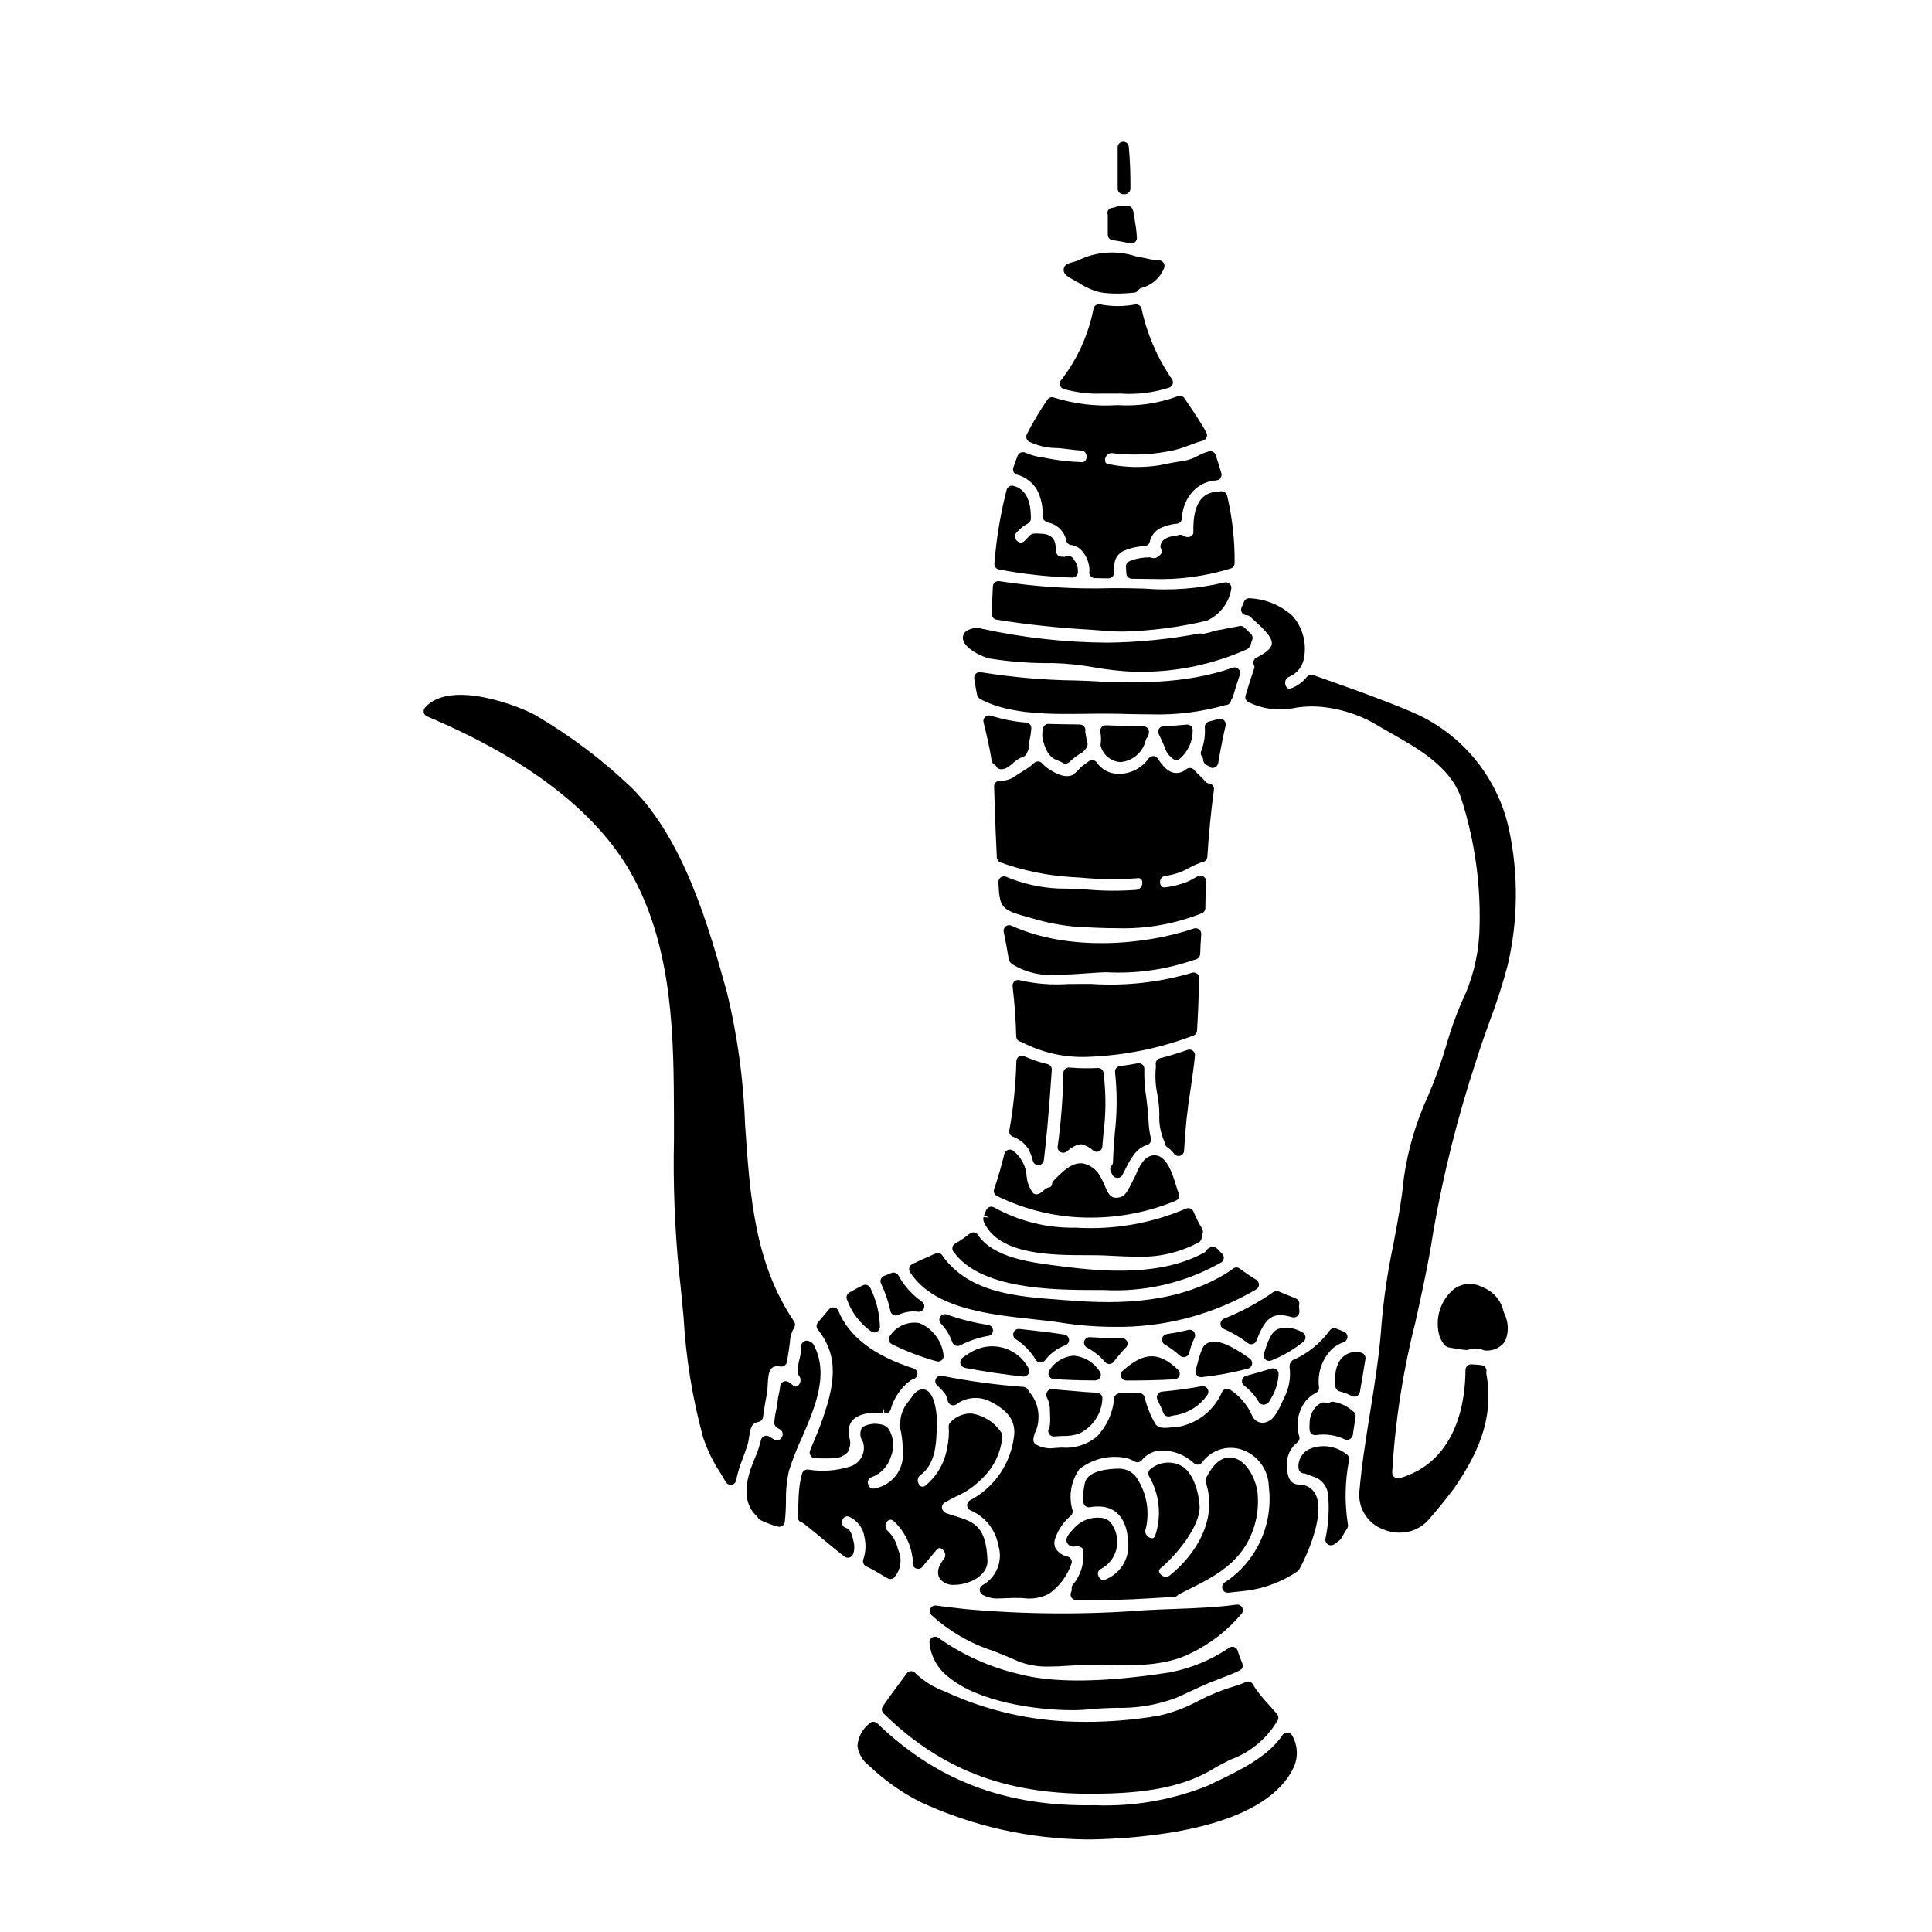 <?xml version="1.0" encoding="UTF-8"?>
<!-- Uploaded to: SVG Repo, www.svgrepo.com, Generator: SVG Repo Mixer Tools -->
<svg fill="#000000" width="800px" height="800px" version="1.1" viewBox="144 144 512 512" xmlns="http://www.w3.org/2000/svg">
 <g>
  <path d="m430.16 336-1.414-0.031c-2.297-0.023-4.641-0.051-7.012-0.125-0.438-0.07-0.758 0.309-1.047 0.586h0.004c-0.285 0.344-0.438 0.781-0.426 1.23 0 0.254 0 0.512-0.039 0.762v0.84c0.605 3.289 1.773 5.273 3.543 6.047 0.273 0.129 0.551 0.238 0.836 0.348l-0.004-0.004c0.242 0.086 0.48 0.188 0.711 0.305 0.242 0.211 0.543 0.348 0.859 0.395 0.07 0.004 0.145 0.004 0.215 0 0.406-0.008 0.797-0.168 1.094-0.449 0.781-0.789 1.656-1.484 2.602-2.066 0.91-0.43 1.641-1.176 2.047-2.098 0.109-0.289 0.129-0.605 0.055-0.906-0.254-0.969-0.449-1.953-0.586-2.949 0.031-0.141 0.051-0.289 0.055-0.434-0.016-0.812-0.68-1.461-1.492-1.449z"/>
  <path d="m435.79 341.99c0.727 2.238 2.742 3.805 5.09 3.961h0.141c3.277-0.312 5.973-2.715 6.66-5.934 0.078-0.211 0.195-0.406 0.348-0.578 0.199-0.219 0.328-0.492 0.367-0.785l0.074-0.461c0.074-0.426-0.043-0.863-0.32-1.199-0.281-0.332-0.688-0.523-1.121-0.527-3.312-0.023-6.629-0.129-9.941-0.262h-0.004c-0.453-0.023-0.891 0.176-1.18 0.527-0.293 0.352-0.41 0.82-0.309 1.27 0.215 1.035 0.246 2.102 0.086 3.148-0.047 0.285-0.008 0.578 0.109 0.84z"/>
  <path d="m408.18 460.93c7.742 3.82 16.27 5.789 24.906 5.746 7.738-0.004 15.398-1.527 22.547-4.484 0.43-0.191 0.742-0.57 0.855-1.023 0.109-0.461 0.008-0.941-0.281-1.32-0.121-0.316-0.27-0.789-0.445-1.379-1.051-3.406-2.578-8.543-6.051-8.293-2.551 0.191-3.785 3.023-4.602 4.891-0.176 0.414-0.34 0.789-0.488 1.055-0.289 0.523-0.551 1.055-0.812 1.574-1.242 2.512-1.941 3.719-4.109 3.719-1.406 0-2.004-1.043-2.953-3.262l0.008 0.004c-0.289-0.719-0.625-1.422-1.012-2.094-0.922-1.938-2.703-3.332-4.805-3.754-2.969-0.324-5.363 2.18-7.731 4.602-0.254 0.203-0.402 0.508-0.395 0.832-0.098 0.602-0.367 0.879-0.895 0.934-0.395 0.102-0.762 0.297-1.066 0.566-0.273 0.238-0.535 0.477-0.855 0.711-0.227 0.18-1.438 1.055-2.281 0.145v0.004c-0.934-1.285-1.504-2.801-1.648-4.387-0.164-2.711-1.512-5.211-3.684-6.844-0.402-0.246-0.898-0.285-1.336-0.105-0.434 0.176-0.758 0.551-0.871 1.008-0.875 3.512-1.758 6.566-2.715 9.34-0.25 0.699 0.059 1.477 0.719 1.816z"/>
  <path d="m434.91 427.04c-2.5 0.137-5.004 0.09-7.496-0.129-0.41-0.039-0.82 0.098-1.125 0.371-0.309 0.277-0.488 0.672-0.488 1.086-0.113 6.508-0.617 13.008-1.508 19.457-0.059 0.422 0.07 0.848 0.352 1.168 0.281 0.32 0.688 0.504 1.109 0.5 0.348 0.004 0.684-0.117 0.945-0.34 1.805-1.504 3.231-2.121 4.227-1.84 1.023 0.32 1.965 0.855 2.758 1.574 0.422 0.363 1.012 0.461 1.527 0.25 0.512-0.211 0.867-0.695 0.914-1.25l0.273-3.191h-0.004c0.723-5.457 0.738-10.984 0.051-16.449-0.117-0.738-0.785-1.266-1.535-1.207z"/>
  <path d="m415.43 423.91c-0.449-0.211-0.977-0.176-1.395 0.09-0.418 0.266-0.68 0.723-0.691 1.215-0.156 6.16-0.777 12.301-1.863 18.367-0.121 0.676 0.238 1.348 0.871 1.617 1.703 0.609 3.168 1.754 4.172 3.262 0.527 1.031 0.934 2.117 1.207 3.242 0.184 0.629 0.762 1.059 1.418 1.062h0.137c0.695-0.059 1.258-0.598 1.344-1.293 0.512-4.109 1.285-11.574 2.106-23.941 0.047-0.723-0.438-1.375-1.145-1.539-2.117-0.488-4.18-1.188-6.16-2.082z"/>
  <path d="m462.33 391.57c0.039-0.492-0.176-0.973-0.566-1.273-0.391-0.309-0.91-0.395-1.375-0.23-13.383 4.531-33.523 6.059-48.336-0.758-0.508-0.234-1.102-0.16-1.539 0.188-0.438 0.348-0.641 0.91-0.523 1.457 0.52 2.469 0.965 4.938 1.355 7.375 0.176 0.531 0.539 0.977 1.023 1.258 3.535 2.16 7.68 3.113 11.805 2.719 2.863 0 5.785-0.203 8.352-0.395 1.871-0.129 3.512-0.246 4.723-0.246h0.004c7.828 0.414 15.66-0.688 23.066-3.25 0.203-0.059 0.395-0.102 0.559-0.141v-0.004c0.676-0.188 1.152-0.785 1.184-1.484 0.07-1.727 0.145-3.473 0.27-5.215z"/>
  <path d="m466.83 346.27c0.602-3.543 1.246-6.824 1.969-9.984v-0.004c0.113-0.496-0.035-1.02-0.398-1.379-0.363-0.359-0.887-0.508-1.387-0.387-0.395 0.094-0.758 0.199-1.137 0.309-0.461 0.133-0.93 0.266-1.41 0.367v-0.004c-0.684 0.141-1.18 0.746-1.18 1.445 0.16 2.141-0.152 4.289-0.914 6.297-0.242 0.48-0.207 1.055 0.102 1.496 0.34 0.5 0.395 0.688 0.371 0.898h-0.004c0.043 0.688 0.484 1.285 1.129 1.531 0.078 0.035 0.156 0.066 0.238 0.09l0.027 0.035c0.371 0.441 0.961 0.625 1.516 0.477 0.555-0.152 0.973-0.609 1.07-1.176z"/>
  <path d="m417.8 493.61c2.691 0.289 5.215 0.559 7.414 0.914 4.637 0.73 9.32 1.098 14.016 1.105 13.238 0.215 26.281-3.223 37.695-9.934 0.441-0.27 0.711-0.75 0.711-1.266 0-0.516-0.27-0.996-0.711-1.262-1.18-0.711-2.394-1.527-3.824-2.562l-0.547-0.414h-0.004c-0.555-0.418-1.324-0.395-1.852 0.055l-0.441 0.363c-13.453 8.988-29.816 9.02-42.559 8.047l-2.57-0.191c-11.809-0.871-24.008-1.77-31.219-11.441v-0.004c-0.145-0.379-0.434-0.68-0.809-0.836-0.371-0.16-0.789-0.156-1.16 0.004l-1.242 0.547c-1.555 0.68-3.019 1.328-4.309 1.969h-0.004c-0.246 0.09-0.484 0.203-0.711 0.332-0.352 0.199-0.605 0.535-0.703 0.926-0.098 0.395-0.031 0.809 0.188 1.152 6.137 9.633 20.828 11.219 32.641 12.496z"/>
  <path d="m454.36 344.65c0.148 0.152 0.305 0.293 0.469 0.426 0.547 0.438 1.328 0.43 1.863-0.02 2.16-1.883 3.394-4.613 3.387-7.477 0.027-0.434-0.137-0.855-0.449-1.156-0.312-0.305-0.746-0.449-1.18-0.395-2.035 0.203-4.043 0.336-6.074 0.395-0.508 0.012-0.977 0.285-1.238 0.723-0.258 0.438-0.273 0.98-0.035 1.434 0.641 1.258 1.215 2.551 1.711 3.875 0.289 0.867 0.824 1.633 1.547 2.195z"/>
  <path d="m397.24 500.59c0.395 0.156 0.832 0.137 1.211-0.055l0.914-0.441h-0.004c0.516-0.254 1.039-0.477 1.574-0.676 0.395-0.145 0.762-0.293 1.027-0.395 1.285-0.438 2.602-0.77 3.938-0.992 0.719-0.109 1.25-0.73 1.25-1.457s-0.531-1.344-1.25-1.457c-3.738-0.562-7.414-1.484-10.973-2.758-0.648-0.246-1.379 0-1.754 0.586-0.371 0.578-0.297 1.34 0.188 1.832 1.355 1.422 2.383 3.117 3.023 4.977 0.152 0.387 0.465 0.691 0.855 0.836z"/>
  <path d="m387.63 494.63c-2.988-0.508-6 0.777-7.699 3.285-0.312 0.34-0.445 0.805-0.363 1.258 0.082 0.453 0.371 0.84 0.785 1.051 3.793 1.895 7.766 3.414 11.859 4.535 0.125 0.039 0.258 0.059 0.391 0.059 0.453-0.004 0.883-0.211 1.16-0.566 0.281-0.355 0.383-0.82 0.273-1.262-0.477-3.734-2.926-6.926-6.406-8.359z"/>
  <path d="m470.23 329.66c0.035-0.164 0.109-0.32 0.215-0.453 0.129-0.16 0.227-0.34 0.285-0.535 0.57-1.996 1.18-3.938 1.844-5.856l-0.004-0.004c0.184-0.535 0.043-1.125-0.359-1.523-0.402-0.398-0.996-0.531-1.531-0.34-12.789 4.5-26.707 4.16-38.77 3.484-0.629-0.031-1.574-0.059-2.719-0.094v-0.004c-8.461-0.098-16.902-0.832-25.254-2.188-0.469-0.094-0.957 0.047-1.305 0.375-0.352 0.328-0.52 0.805-0.449 1.281 0.211 1.504 0.477 3.004 0.789 4.508h-0.004c0.23 0.543 0.676 0.973 1.23 1.18 7.824 3.938 18.359 3.785 27.645 3.672 2.106-0.027 4.141-0.055 6.043-0.031 1.539 0 3.086 0.047 4.633 0.082 2.176 0.043 4.367 0.094 6.574 0.094l-0.004 0.004c6.644 0.191 13.281-0.637 19.68-2.457 0.711 0.008 1.324-0.496 1.461-1.195z"/>
  <path d="m396.88 475.96c7.148 9.613 25.645 9.906 37.391 9.906h2.156c10.883 0.617 21.715-1.918 31.195-7.297 0.383-0.238 0.637-0.637 0.688-1.086s-0.102-0.895-0.422-1.215c-0.457-0.453-0.934-0.934-1.363-1.41v0.004c-0.578-0.492-1.41-0.555-2.055-0.148-0.293 0.125-0.543 0.34-0.707 0.613-0.148 0.258-0.363 0.473-0.621 0.617-11.211 6.18-26.16 5.188-37.93 3.629l-1.035-0.129c-7.152-0.906-16.926-2.141-21.031-8.199-0.234-0.344-0.602-0.574-1.012-0.637-0.414-0.062-0.832 0.055-1.152 0.324-1.215 0.984-2.508 1.867-3.867 2.641-0.352 0.203-0.602 0.543-0.691 0.938-0.094 0.395-0.02 0.809 0.203 1.148 0.074 0.105 0.16 0.207 0.254 0.301z"/>
  <path d="m421.94 522.56c-0.23 0.473-0.195 1.035 0.098 1.473 0.277 0.41 0.742 0.656 1.238 0.656h0.09c0.453-0.031 0.875-0.059 1.18-0.102l1.078-0.031c1.461 0.047 2.922-0.16 4.312-0.613 3.621-1.707 6.012-5.269 6.215-9.27 0.023-0.398-0.105-0.789-0.367-1.09-0.266-0.293-0.637-0.473-1.031-0.492-1.992-0.102-3.988-0.23-5.977-0.441l-5.902-0.5c-0.531-0.059-1.051 0.188-1.344 0.637-0.297 0.438-0.34 1.004-0.109 1.484 0.555 1.105 0.836 2.332 0.824 3.57 0 0.426 0 0.859 0.027 1.301v-0.004c0.074 0.973 0.039 1.949-0.105 2.914-0.062 0.176-0.137 0.344-0.227 0.508z"/>
  <path d="m425.87 247.08c3.348 0.945 6.824 1.359 10.301 1.23h2.184 2.715c4.348 0.285 8.707-0.262 12.852-1.605 0.406-0.164 0.723-0.5 0.855-0.922 0.133-0.418 0.07-0.875-0.168-1.242-3.879-5.641-6.625-11.984-8.078-18.676-0.148-0.773-0.875-1.289-1.652-1.184-3.062 0.586-6.207 0.586-9.27 0-0.406-0.102-0.832-0.035-1.184 0.191-0.352 0.23-0.59 0.605-0.648 1.023-1.359 6.91-4.324 13.406-8.66 18.961-0.262 0.383-0.328 0.867-0.18 1.305 0.148 0.441 0.492 0.785 0.934 0.934z"/>
  <path d="m408.71 294.91c6.41 1.227 12.906 1.945 19.426 2.148h0.059c0.816 0 1.477-0.66 1.477-1.477 0-0.098-0.012-0.195-0.031-0.289 0.039-1.078-0.328-2.133-1.035-2.953-0.273-0.629-0.891-1.035-1.574-1.039h-0.027c-0.297 0.008-0.582 0.102-0.824 0.273-0.309-0.039-0.621-0.059-0.934-0.059-0.348 0.016-0.688-0.109-0.934-0.355-0.344-0.43-0.496-0.977-0.422-1.52 0.02-0.172 0.008-0.348-0.031-0.52 0-0.047-0.102-0.316-0.117-0.359-0.066-1.234-0.633-3.305-3.965-3.328-1.379-0.109-2.262-0.137-2.883 0.48-0.422 0.426-0.852 0.875-1.355 1.41h0.004c-0.254 0.289-0.621 0.453-1.008 0.453-0.383 0-0.75-0.164-1.004-0.453-0.324-0.266-0.523-0.652-0.551-1.07-0.027-0.418 0.121-0.828 0.406-1.133 0.848-0.961 1.859-1.766 2.984-2.383 0.5-0.254 0.816-0.766 0.816-1.324 0-1.855 0-7.508-4.637-8.66-0.781-0.191-1.574 0.281-1.781 1.059-1.645 6.402-2.727 12.934-3.238 19.52-0.066 0.75 0.441 1.434 1.18 1.578z"/>
  <path d="m428.4 218.12c0.48 0.25 1.004 0.555 1.543 0.871v-0.004c1.754 1.172 3.699 2.019 5.754 2.504 1.41 0.215 2.836 0.32 4.266 0.312 1.629 0 3.195-0.113 4.621-0.242v-0.004c0.457-0.043 0.867-0.297 1.109-0.684 0.195-0.266 0.473-0.461 0.789-0.555 2.805-0.715 5.082-2.758 6.09-5.473v-0.043c0.18-0.785-0.305-1.57-1.09-1.762-0.211-0.051-0.434-0.051-0.648 0-0.789-0.074-3.543-0.625-4.121-0.789l-1.73-0.336v0.004c-4.824-1.578-10.066-1.289-14.688 0.812-0.648 0.328-1.336 0.578-2.047 0.738-1.043 0.281-2.227 0.594-2.363 1.859-0.156 1.398 1.27 2.137 2.516 2.789z"/>
  <path d="m413.55 269.79c2.172 0.605 4.035 2.012 5.219 3.934 1.18 2.231 1.699 4.75 1.492 7.262 0 0.684 0.895 1.359 1.574 1.512 2.406 0.492 4.281 2.387 4.746 4.797 0.133 0.578 0.598 1.02 1.18 1.125 1.16 0.141 2.227 0.699 3 1.574 1.25 1.449 1.945 3.297 1.969 5.211-0.039 0.168-0.062 0.34-0.07 0.512-0.004 0.805 0.641 1.461 1.449 1.477l3.746 0.078c0.418-0.051 0.801-0.262 1.066-0.586 0.281-0.355 0.422-0.801 0.395-1.25-0.172-1.086-0.062-2.203 0.32-3.234 0.434-1.02 1.242-1.832 2.262-2.269 1.742-0.727 3.598-1.145 5.484-1.238 0.621-0.051 1.141-0.48 1.309-1.078 0.328-1.52 1.293-2.828 2.652-3.586 1.438-0.691 2.984-1.121 4.574-1.266 0.707-0.078 1.262-0.648 1.316-1.359 0.051-2.219 0.77-4.367 2.066-6.168 1.609-2.336 4.211-3.789 7.043-3.938 0.445-0.027 0.852-0.254 1.109-0.617 0.258-0.363 0.34-0.82 0.223-1.25-0.48-1.727-1.012-3.348-1.516-4.867v-0.004c-0.246-0.738-1.023-1.156-1.777-0.961-1.066 0.312-2.102 0.734-3.082 1.262-0.945 0.539-1.969 0.926-3.035 1.148-2.438 0.371-4.793 0.82-7.238 1.324-4.398 0.656-8.879 0.547-13.238-0.328-0.625-0.105-0.789-0.395-0.879-0.598-0.16-0.605-0.012-1.254 0.395-1.73 0.371-0.477 0.98-0.699 1.574-0.578 4.848 0.586 9.762 0.43 14.562-0.465 1.992-0.332 3.941-0.891 5.809-1.668 1.148-0.457 2.32-0.852 3.512-1.18 0.434-0.109 0.793-0.41 0.977-0.816 0.188-0.406 0.176-0.875-0.023-1.273-0.312-0.652-0.664-1.285-1.059-1.895-1.457-2.363-2.953-4.598-4.438-6.793l-0.316-0.469h0.004c-0.406-0.602-1.191-0.82-1.852-0.512-5.102 1.879-10.539 2.672-15.965 2.328-5.66 0.375-11.34-0.305-16.754-1.996-0.637-0.254-1.363-0.027-1.75 0.539-2.023 2.93-3.848 5.992-5.453 9.172-0.367 0.707-0.105 1.578 0.59 1.969 2.25 1.082 4.711 1.656 7.207 1.688 1.094 0.035 2.176 0.18 3.258 0.32 1.082 0.137 2.176 0.285 3.285 0.336l0.004-0.004c0.535-0.012 1.035 0.285 1.281 0.766 0.293 0.566 0.281 1.246-0.027 1.805-0.25 0.371-0.688 0.566-1.129 0.508-2.969-0.086-5.926-0.41-8.844-0.965l-1.574-0.301v0.004c-1.543-0.203-3.051-0.621-4.481-1.242-0.371-0.18-0.801-0.195-1.18-0.043-0.383 0.152-0.684 0.457-0.832 0.844-0.395 1.035-0.789 2.074-1.145 3.148-0.137 0.387-0.105 0.816 0.086 1.18 0.191 0.367 0.531 0.633 0.93 0.738z"/>
  <path d="m466.88 274.3c-6.691 0.074-6.648 7.731-6.625 10.629 0.051 0.5-0.207 0.984-0.656 1.215-0.613 0.293-1.336 0.238-1.902-0.137-0.254-0.188-0.559-0.285-0.871-0.289-0.254 0.012-0.5 0.051-0.742 0.121-0.262 0.09-0.535 0.148-0.812 0.172-0.988 0.07-1.938 0.398-2.758 0.957-0.453 0.355-0.777 0.848-0.926 1.406-0.117 0.406-0.055 0.848 0.172 1.211 0.352 0.555 0.141 1.215-0.789 1.855v-0.004c-0.496 0.461-1.211 0.594-1.84 0.352-0.168-0.062-0.348-0.094-0.527-0.09-1.609 0-3.203 0.266-4.723 0.785-0.344 0.094-0.664 0.254-0.941 0.473-0.465 0.359-0.672 0.953-0.531 1.52l0.09 1.477c0.035 0.789 0.684 1.406 1.473 1.406l1.285 0.027c1.328 0.02 2.664 0.039 4.012 0.039 7.09 0.266 14.176-0.684 20.949-2.797 0.566-0.207 0.957-0.738 0.977-1.344 0.062-6.055-0.609-12.094-1.996-17.988-0.121-0.41-0.406-0.75-0.789-0.941-0.387-0.195-0.832-0.234-1.246-0.105-0.09 0.031-0.188 0.051-0.281 0.051z"/>
  <path d="m441.67 195.47h0.422c0.812 0 1.469-0.656 1.477-1.465 0.047-3.699-0.094-7.398-0.426-11.082-0.055-0.797-0.738-1.406-1.539-1.371-0.801 0.039-1.426 0.707-1.41 1.508v10.934c0 0.816 0.664 1.477 1.477 1.477z"/>
  <path d="m437.57 201.31v4.875c0.004 0.742 0.555 1.371 1.293 1.465 1.543 0.195 3.09 0.52 4.656 0.848 0.098 0.02 0.199 0.027 0.297 0.027 0.41 0.004 0.801-0.168 1.082-0.465 0.281-0.301 0.422-0.703 0.391-1.109-0.062-1.285-0.211-2.566-0.445-3.828-0.059-0.27-0.094-0.609-0.137-0.977-0.07-0.902-0.246-1.789-0.527-2.644-0.215-0.578-0.766-0.961-1.383-0.961-0.793-0.016-1.59 0.016-2.383 0.086-0.164 0.02-0.324 0.062-0.473 0.133-0.363 0.164-0.75 0.27-1.145 0.32-0.449 0.016-0.859 0.242-1.109 0.613-0.238 0.348-0.285 0.793-0.121 1.18 0.008 0.109 0.004 0.254 0.004 0.438z"/>
  <path d="m404.63 466.54c-0.121 0.57-0.02 1.164 0.289 1.66 4.129 8.398 17.949 8.422 27.094 8.438 1.742 0 3.328 0 4.648 0.062l1.574 0.082c2.363 0.121 4.699 0.238 7.004 0.238v0.004c5.606 0.227 11.172-1.027 16.137-3.633 0.23-0.09 0.441-0.227 0.625-0.395 0.25-0.242 0.41-0.57 0.445-0.918 0.031-0.402 0.121-0.801 0.258-1.18 0.152-0.418 0.109-0.883-0.121-1.266-0.879-1.453-1.645-2.969-2.289-4.539-0.148-0.371-0.441-0.664-0.809-0.812-0.367-0.152-0.781-0.152-1.148 0-9.191 3.941-19.18 5.676-29.16 5.066-7.613 0.172-15.133-1.691-21.785-5.402-0.367-0.188-0.793-0.211-1.18-0.07-0.383 0.137-0.688 0.422-0.855 0.789l-0.527 1.285c-0.02 0.051-0.039 0.098-0.051 0.152l1.355 0.559z"/>
  <path d="m461.23 417.14c0.246-3.988 0.395-7.977 0.516-11.969l0.066-1.914c0.02-0.488-0.207-0.953-0.602-1.242-0.395-0.293-0.902-0.367-1.367-0.207-8.613 2.551-17.617 3.547-26.582 2.949h-3.742c-0.832 0-1.707 0-2.625 0.027-4.246 0.285-8.512-0.055-12.656-1.012-0.473-0.145-0.988-0.039-1.367 0.277-0.383 0.316-0.578 0.805-0.523 1.297 0.539 4.621 0.863 9.102 0.961 13.316h-0.004c0.02 0.656 0.465 1.223 1.102 1.387 0.152 0.035 0.305 0.086 0.445 0.16l0.07 0.047h0.004c5.258 2.703 11.117 4.023 17.027 3.832 9.688-0.305 19.254-2.215 28.312-5.652 0.551-0.203 0.93-0.711 0.965-1.297z"/>
  <path d="m416.59 341.72c0.043-0.539 0.133-1.074 0.262-1.598 0.219-0.922 0.359-1.855 0.43-2.801 0.102-0.418 0.016-0.855-0.234-1.207-0.246-0.348-0.637-0.574-1.062-0.613-3.211-0.262-6.379-0.883-9.449-1.848-0.508-0.168-1.07-0.043-1.461 0.32-0.395 0.367-0.559 0.914-0.43 1.438 0.844 3.422 1.637 6.769 2.148 10.145v-0.004c0.066 0.473 0.359 0.883 0.785 1.098 0.188 0.09 0.336 0.242 0.422 0.426 0.246 0.461 0.715 0.762 1.234 0.789h0.156c0.719-0.039 1.41-0.301 1.969-0.758 0.395-0.273 0.762-0.594 1.152-0.926 0.555-0.5 1.168-0.934 1.824-1.289 0.324-0.117 0.645-0.266 0.965-0.395 0.434-0.219 0.758-0.609 0.895-1.078 0.043-0.078 0.23-0.492 0.266-0.578h-0.004c0.191-0.383 0.207-0.828 0.047-1.219 0.078 0.168 0.074 0.199 0.086 0.098z"/>
  <path d="m408.06 308.22c8.176 1.301 16.41 2.184 24.676 2.641l4.57 0.34c1.5 0.117 2.984 0.172 4.457 0.168h-0.004c7.438-0.199 14.832-1.164 22.07-2.887 3.398-1.523 5.82-4.641 6.457-8.312 0.137-0.512-0.016-1.059-0.395-1.43-0.379-0.371-0.926-0.512-1.438-0.367-6.949 1.645-14.113 2.188-21.234 1.613-2.254-0.059-4.539-0.121-6.863-0.121h-1.574c-10.008 0.305-20.02-0.309-29.914-1.84-0.418-0.078-0.848 0.027-1.184 0.289-0.336 0.262-0.539 0.656-0.562 1.082-0.133 2.461-0.234 4.922-0.266 7.352h0.004c-0.012 0.719 0.496 1.34 1.199 1.473z"/>
  <path d="m450.74 434.17c0.152 0.98 0.309 1.945 0.395 2.875 0.07 0.719 0.086 1.512 0.105 2.328v-0.004c-0.133 2.375 0.293 4.746 1.238 6.926 0.105 0.18 0.172 0.375 0.199 0.578 0.027 0.465 0.273 0.887 0.66 1.145 0.699 0.469 1.312 1.062 1.805 1.746 0.281 0.371 0.719 0.59 1.184 0.59 0.148 0 0.301-0.023 0.445-0.07 0.598-0.188 1.012-0.734 1.031-1.363 0.277-5.562 0.867-11.109 1.766-16.609 0.316-2.184 0.617-4.301 0.871-6.34l0.238-2.184c0.059-0.508-0.152-1.008-0.551-1.324-0.402-0.316-0.938-0.406-1.418-0.23-2.363 0.82-4.836 1.574-7.336 2.223-0.73 0.195-1.195 0.906-1.082 1.652 0.035 0.207 0.043 0.414 0.023 0.621-0.242 2.488-0.102 4.996 0.426 7.441z"/>
  <path d="m452.91 376.1c2.25-0.293 4.418-1.039 6.371-2.191 1.086-0.578 2.219-1.066 3.383-1.461 0.707-0.082 1.254-0.66 1.297-1.371 0.375-6.047 0.961-12.035 1.742-17.797l0.004-0.004c0.055-0.402-0.059-0.809-0.312-1.125-0.254-0.316-0.625-0.516-1.031-0.547-0.273 0-0.539-0.109-0.73-0.305-0.562-0.656-1.16-1.277-1.801-1.855-0.484-0.465-0.973-0.93-1.402-1.422h0.004c-0.52-0.598-1.418-0.684-2.039-0.188-0.48 0.398-1.035 0.699-1.629 0.875-2.125 0.566-3.938-0.57-5.93-3.664h-0.004c-0.258-0.406-0.699-0.664-1.18-0.684-0.484 0.004-0.938 0.227-1.238 0.602-2.035 2.934-5.539 4.484-9.078 4.019-1.918-0.262-3.629-1.336-4.699-2.949-0.48-0.645-1.387-0.789-2.039-0.32l-1.703 1.234h-0.004c-0.359 0.289-0.695 0.605-1.004 0.949-0.488 0.574-1.062 1.078-1.695 1.496-1.625 0.723-3.801 0.109-6.641-1.855-0.512-0.371-0.98-0.797-1.395-1.27-0.277-0.305-0.664-0.48-1.07-0.488-0.406 0.023-0.789 0.184-1.094 0.453-0.871 0.816-1.844 1.523-2.887 2.109-0.629 0.395-1.258 0.789-1.84 1.18-1.215 0.949-2.727 1.445-4.269 1.406-0.418-0.031-0.824 0.121-1.117 0.418-0.301 0.289-0.461 0.691-0.441 1.109l0.195 5.574c0.148 4.414 0.297 8.809 0.535 13.23v-0.004c0.039 0.613 0.445 1.137 1.027 1.328 5.894 2.109 12.051 3.394 18.297 3.812l2.875 0.18h-0.004c5.016 0.477 10.062 0.527 15.09 0.156 0.309-0.078 0.637 0 0.883 0.203 0.246 0.207 0.383 0.516 0.363 0.836 0.074 0.477-0.051 0.965-0.344 1.352-0.289 0.387-0.727 0.641-1.207 0.703-4.242 0.316-8.504 0.301-12.746-0.055-2.609-0.148-5.203-0.297-7.762-0.297v0.004c-4.844-0.199-9.613-1.266-14.082-3.148-0.465-0.168-0.984-0.09-1.383 0.207-0.395 0.297-0.617 0.773-0.586 1.27l0.055 1.086c0.305 5.938 1.129 6.359 8.559 8.379 4.012 1.227 8.145 2.019 12.324 2.363 3.606 0.176 7.141 0.355 10.66 0.355l-0.004-0.004c7.644 0.223 15.246-1.133 22.344-3.977 0.539-0.23 0.895-0.758 0.902-1.348 0.023-2.312 0.074-4.688 0.18-7.086h0.004c0.023-0.523-0.234-1.02-0.676-1.301-0.438-0.285-0.992-0.316-1.461-0.082-0.426 0.211-0.852 0.445-1.27 0.676h-0.004c-0.852 0.516-1.762 0.934-2.711 1.238l-0.66 0.188v0.004c-1.328 0.434-2.699 0.723-4.09 0.855-0.414 0.074-0.836-0.094-1.078-0.438-0.316-0.555-0.332-1.234-0.043-1.805 0.246-0.488 0.742-0.801 1.289-0.812z"/>
  <path d="m406.19 318.5c5.559 0.895 11.184 1.305 16.812 1.227 3.656 0.102 7.301 0.477 10.898 1.121 3.527 0.625 7.094 1.02 10.672 1.184h1.648c9.758 0.039 19.414-2.008 28.316-6.008 0.371-0.254 0.66-0.613 0.828-1.031 0.148-0.359 0.27-0.73 0.363-1.109l0.043-0.117c0.312-0.574 0.207-1.281-0.25-1.742-0.586-0.586-1.18-1.18-1.754-1.73h-0.004c-0.359-0.383-0.91-0.52-1.41-0.355l-6.406 1.23-0.004 0.004c-0.906 0.32-1.84 0.57-2.785 0.738-0.23 0.055-0.473 0.055-0.703 0-0.203-0.047-0.41-0.059-0.613-0.023-8.047 1.52-16.211 2.328-24.402 2.422-11.199-0.066-22.359-1.309-33.301-3.699-0.145-0.031-0.285-0.074-0.418-0.137-0.301-0.137-0.637-0.164-0.957-0.082-2.344 0.238-3.543 1.105-3.598 2.574-0.109 2.918 5.82 5.352 7.023 5.535z"/>
  <path d="m438.96 451.98c-0.012 0.352-0.152 0.684-0.395 0.938-0.402 0.48-0.453 1.164-0.133 1.699l0.418 0.789c0.258 0.473 0.754 0.766 1.293 0.766h0.027c0.551-0.008 1.047-0.32 1.293-0.812l0.32-0.629c1.723-3.453 3.215-6.43 6.191-7.289l-0.004-0.004c0.777-0.223 1.227-1.023 1.016-1.801-0.371-1.625-0.582-3.277-0.633-4.945-0.051-0.816-0.105-1.625-0.184-2.414-0.105-1.133-0.25-2.277-0.395-3.434v0.004c-0.398-2.496-0.57-5.019-0.516-7.547 0.023-0.449-0.164-0.883-0.504-1.18-0.344-0.297-0.809-0.422-1.254-0.336-1.574 0.312-3.148 0.543-4.723 0.746-0.395 0.051-0.754 0.258-0.992 0.574-0.238 0.316-0.336 0.719-0.277 1.109 0.574 5.348 0.551 10.742-0.07 16.082-0.215 2.594-0.418 5.176-0.48 7.684z"/>
  <path d="m385.43 586.87c-0.449 0.012-0.871 0.234-1.141 0.594l-0.281 0.395c-2.043 2.754-4.106 5.512-6.043 8.312h0.004c-0.41 0.594-0.336 1.395 0.176 1.898 15.004 14.703 31.93 21.301 54.738 21.301h1.297c10.348-0.105 22.164-0.977 31.301-6.586 1.441-0.883 3.027-1.672 4.633-2.477l-0.004 0.004c5.16-1.875 9.52-5.469 12.344-10.176l0.078-0.113c0.371-0.551 0.328-1.277-0.102-1.781-0.676-0.789-1.371-1.574-2.051-2.332v0.004c-1.328-1.414-2.566-2.914-3.703-4.488-0.223-0.344-0.445-0.711-0.641-1.059-0.395-0.691-1.262-0.949-1.969-0.582-0.953 0.465-1.949 0.832-2.977 1.094-3.238 0.965-6.379 2.238-9.375 3.805-3.312 1.797-6.856 3.137-10.527 3.984-7.391 1.262-14.883 1.801-22.379 1.602-11.859-0.27-23.539-2.981-34.309-7.965-2.941-1.066-5.629-2.727-7.898-4.879-0.277-0.359-0.715-0.566-1.172-0.555z"/>
  <path d="m399.68 506.5c5.285 1 10.484 1.77 15.457 2.297 0.051 0.004 0.105 0.004 0.156 0 0.551 0 1.051-0.305 1.305-0.789 0.254-0.488 0.219-1.074-0.09-1.523-1.449-2.676-3.953-4.625-6.902-5.371-2.949-0.75-6.074-0.227-8.621 1.434h-0.023c-0.789 0.496-1.371 0.906-1.867 1.262v0.004c-0.48 0.344-0.707 0.941-0.582 1.516 0.129 0.578 0.59 1.023 1.168 1.133z"/>
  <path d="m399.89 570.43-2.684-0.312c-1.703-0.195-3.41-0.395-5.117-0.629-0.633-0.098-1.254 0.23-1.531 0.805-0.281 0.57-0.168 1.254 0.281 1.703 4.719 4.316 10.316 7.566 16.406 9.523 2.055 0.82 4.191 1.664 6.418 2.676 2.672 1.07 5.543 1.566 8.418 1.453 1.879 0 3.762-0.121 5.559-0.242 3.312-0.219 6.117-0.207 9.16-0.145 7.414 0.156 15.828 0.336 22.656-3.078v-0.004c5.199-2.488 9.809-6.055 13.527-10.461 0.426-0.457 0.52-1.133 0.234-1.688-0.289-0.555-0.895-0.871-1.516-0.785-5.43 0.738-11.078 0.945-16.531 1.145-2.637 0.094-5.266 0.188-7.871 0.344-15.785 1.211-31.641 1.109-47.41-0.305z"/>
  <path d="m428.01 565.04c0.039 0.293-0.008 0.594-0.137 0.859-0.23 0.453-0.211 0.996 0.055 1.434 0.266 0.434 0.738 0.699 1.25 0.703h3.746c5.641 0 10.234-0.125 14.562-0.395 2.551-0.129 5.117-0.289 7.676-0.445 0.391-0.023 0.75-0.199 1.008-0.492 0.109-0.117 0.246-0.211 0.395-0.27l2.34-1.18c6.062-3.031 12.328-6.168 15.887-12.863h-0.004c1.988-3.781 2.863-8.043 2.527-12.297-0.223-3.481-2.656-8.953-6.477-9.758-1.801-0.395-4.481 0.137-6.898 4.789 0 0.035-0.211 0.32-0.227 0.359-0.254 0.375-0.32 0.852-0.176 1.281 3.301 9.977-2.754 19.305-9.512 24.715h-0.004c-0.469 0.402-1.125 0.504-1.691 0.266-0.582-0.211-1.023-0.695-1.18-1.293-0.031-0.203 0-0.527 0.48-0.922 3.602-2.898 10.547-10.938 10.277-16.414-0.168-3.051-1.488-9.246-5.262-10.871l-0.004 0.004c-2.695-1.223-5.863-0.699-8.027 1.32-0.371 0.484-0.406 1.141-0.094 1.66 2.789 4.769 3.375 10.512 1.609 15.746-0.262 0.617-0.586 0.66-0.707 0.676h-0.004c-0.605-0.004-1.172-0.297-1.531-0.785-0.406-0.504-0.496-1.191-0.23-1.781 1.039-4.441 0.273-9.109-2.125-12.988-0.965-1.719-2.754-2.816-4.723-2.894-2.504 0-8.414 0.355-9.262 3.637v0.004c-0.445 1.711-0.594 3.484-0.441 5.246 0.031 0.41 0.234 0.789 0.562 1.043 0.328 0.25 0.746 0.355 1.152 0.289 0.848-0.148 1.703-0.211 2.562-0.188 6.633 0.238 7.43 6.805 7.519 8.809 0.734 4.387-1.629 8.707-5.719 10.453-0.379 0.285-0.887 0.324-1.305 0.102-0.547-0.328-0.891-0.91-0.922-1.547-0.016-0.516 0.27-1 0.73-1.234 1.988-1.016 3.469-2.809 4.09-4.953 0.625-2.144 0.336-4.449-0.797-6.375-0.555-1.273-1.766-2.137-3.148-2.246-2.477-0.277-4.945 0.555-6.75 2.269-0.113 0.145-0.316 0.355-0.539 0.59-1.281 1.363-2.394 2.535-1.711 3.824v0.004c0.43 0.746 1.312 1.105 2.144 0.871 0.582-0.094 1.18 0.027 1.684 0.336 0.176 0.117 0.289 0.305 0.316 0.512 0.496 3.352-0.477 6.754-2.676 9.336-0.227 0.301-0.332 0.68-0.293 1.055z"/>
  <path d="m359.56 500.25c-0.277-0.391-0.676-0.68-1.133-0.824-0.48-0.219-1.039-0.164-1.473 0.133-0.438 0.312-0.684 0.828-0.656 1.367 0.027 0.262 0.035 0.523 0.02 0.789-0.07 0.816-0.211 1.625-0.43 2.414-0.281 1.031-0.449 2.086-0.512 3.148-0.016 0.098-0.023 0.195-0.027 0.293 0.004 0.367 0.145 0.719 0.395 0.988 0.59 0.75 0.543 1.816-0.109 2.512-0.152 0.215-0.395 0.355-0.656 0.383-0.266 0.027-0.527-0.059-0.723-0.238-0.371-0.316-0.789-0.629-1.18-0.914-0.441-0.312-1.016-0.359-1.5-0.125-0.488 0.234-0.805 0.715-0.836 1.254-0.023 0.48-0.098 0.957-0.215 1.422-0.219 0.898-0.383 1.809-0.484 2.723-0.082 0.625-0.16 1.246-0.332 2.043-0.262 1.113-0.434 2.242-0.52 3.383-0.023 0.543 0.254 1.059 0.723 1.336l0.789 0.477h-0.004c0.355 0.203 0.609 0.543 0.699 0.941 0.09 0.398 0.004 0.812-0.23 1.145-0.172 0.359-0.488 0.629-0.871 0.742-0.383 0.113-0.797 0.059-1.137-0.148l-1.281-0.789c-0.406-0.25-0.906-0.293-1.344-0.109-0.441 0.18-0.766 0.562-0.875 1.027-0.348 1.48-0.82 2.926-1.41 4.328-1.434 3.352-4.785 11.215 0.309 15.844h-0.004c0.109 0.086 0.195 0.191 0.258 0.312 0.141 0.312 0.387 0.566 0.691 0.719 1.48 0.723 3.027 1.301 4.621 1.727 0.129 0.035 0.262 0.051 0.395 0.051 0.742 0 1.367-0.555 1.465-1.289 0.199-1.852 0.301-3.711 0.305-5.574-0.059-2.629 0.195-5.258 0.758-7.828 0.934-3 2.074-5.934 3.41-8.777 3.457-7.981 7.426-17.004 3.106-24.883z"/>
  <path d="m368.96 545.92c2.254 0.977 3.828 3.07 4.144 5.512 0.434 1.945 0.32 3.977-0.328 5.863-0.234 0.711 0.105 1.488 0.785 1.801 1.375 0.66 2.711 1.395 4.004 2.195l1.645 0.969c0.68 0.391 1.543 0.184 1.969-0.469 1.461-1.824 1.871-4.277 1.082-6.481-0.102-0.262-0.215-0.59-0.348-0.961h0.004c-0.402-1.723-1.281-3.301-2.539-4.547-0.383-0.27-0.637-0.684-0.703-1.148-0.07-0.461 0.055-0.93 0.344-1.297 0.156-0.305 0.441-0.523 0.777-0.59s0.688 0.023 0.945 0.246c2.727 2.469 4.504 5.809 5.031 9.445 0.117 0.547 0.145 1.109 0.078 1.664-0.074 0.664 0.305 1.297 0.926 1.539 0.621 0.246 1.332 0.043 1.727-0.492 0.441-0.594 0.984-1.215 1.574-1.918 0.59-0.699 1.352-1.551 2.113-2.516 0.426-0.547 0.762-0.5 0.895-0.477 0.598 0.16 1.074 0.602 1.281 1.184 0.25 0.578 0.152 1.25-0.254 1.734-2.051 2.613-1.668 4.305-0.988 5.269 0.953 1.109 2.383 1.688 3.836 1.555 1.195-0.016 2.387-0.223 3.519-0.613 3.309-1.125 5.305-3.363 5.211-5.824-0.309-8.855-3.363-10.234-8.324-11.711-0.789-0.238-1.648-0.496-2.551-0.824-0.648-0.238-1.105-0.824-1.184-1.512-0.055-0.555 0.238-1.086 0.738-1.336 0.965-0.574 1.941-1.062 2.902-1.551h-0.004c2.586-1.113 4.934-2.719 6.91-4.723 3.156-2.945 5.102-6.961 5.457-11.262 0.039-0.395-0.082-0.789-0.336-1.09-1.809-2.672-4.648-4.465-7.836-4.961-2.109-0.066-4.144 0.781-5.586 2.324-0.301 0.289-0.469 0.688-0.461 1.105 0.141 1.902 0 3.82-0.418 5.684-0.641 3.922-2.688 7.473-5.758 9.996-0.238 0.223-0.566 0.324-0.887 0.27-0.32-0.055-0.598-0.258-0.746-0.543-0.305-0.375-0.441-0.855-0.383-1.332 0.059-0.477 0.312-0.906 0.699-1.191 4.137-2.984 4.242-8.762 4.328-12.988l0.039-1.609c0-0.07-0.145-7.027-3.055-8-0.867-0.285-2.176-0.199-3.543 1.836-0.25 0.375-0.523 0.742-0.789 1.113l0.004-0.004c-1.309 1.441-2.117 3.269-2.305 5.211-0.027 0.215-0.086 0.426-0.164 0.625-0.105 0.309-0.105 0.641 0 0.949 0.512 1.898 0.777 3.859 0.785 5.828l0.066 1.18c0.227 4.547-2.949 8.555-7.422 9.383-0.379 0.121-0.793 0.074-1.137-0.129-0.34-0.203-0.578-0.543-0.652-0.934-0.145-0.383-0.125-0.809 0.059-1.176 0.184-0.367 0.512-0.637 0.906-0.746 2.418-0.902 4.277-2.879 5.027-5.352 1-2.394 0.805-5.121-0.527-7.348-0.547-0.719-1.363-1.188-2.262-1.285-1.531-0.316-3.125-0.098-4.516 0.613-0.242 0.172-0.426 0.414-0.531 0.691-0.426 1.129-0.25 2.391 0.469 3.359 0.422 1.34 0.285 2.793-0.383 4.031-0.668 1.234-1.809 2.148-3.16 2.527-3.516 1.086-7.231 1.355-10.863 0.789-0.766-0.172-1.531 0.289-1.738 1.047-0.445 1.609-0.723 3.258-0.836 4.926-0.078 1-0.109 2.043-0.145 3.098-0.035 1.125-0.074 2.269-0.168 3.394l-0.004-0.004c-0.055 0.699 0.387 1.344 1.059 1.539 0.203 0.062 0.391 0.164 0.555 0.301 1.969 1.535 3.758 3.019 5.477 4.445 1.805 1.5 3.543 2.934 5.309 4.293 0.387 0.293 0.891 0.379 1.348 0.23 0.461-0.148 0.82-0.512 0.965-0.973 0.32-0.957 0.375-1.984 0.152-2.973-0.488-2.309-0.941-3.543-2.066-3.887v0.004c-0.398-0.117-0.73-0.398-0.918-0.773-0.184-0.371-0.207-0.805-0.059-1.195 0.074-0.379 0.305-0.707 0.633-0.902 0.332-0.195 0.73-0.242 1.098-0.125z"/>
  <path d="m485.21 603.15c-0.531-0.035-1.039 0.215-1.328 0.66-3.812 5.785-11.738 9.574-18.105 12.594l-1.574 0.762v0.004c-9.535 3.844-19.773 5.629-30.043 5.231-23.555 0.453-41.918-6.477-57.68-21.715-0.289-0.262-0.668-0.402-1.059-0.395-0.395 0.008-0.766 0.172-1.039 0.457-1.816 1.453-2.957 3.586-3.148 5.906 0.27 2.117 1.398 4.031 3.121 5.293 4.023 3.856 8.594 7.09 13.562 9.602 13.859 6.422 28.926 9.805 44.199 9.93 1.246 0 2.492-0.023 3.734-0.07 16.113-0.574 44.188-3.856 51.137-19.355v-0.004c1.086-2.625 0.895-5.606-0.52-8.074-0.238-0.48-0.719-0.797-1.258-0.824z"/>
  <path d="m537.91 507.54c0.082-0.406-0.012-0.824-0.254-1.16-0.242-0.332-0.613-0.551-1.023-0.598-0.91-0.105-1.844-0.188-2.754-0.215-0.406 0-0.793 0.16-1.078 0.449-0.285 0.285-0.445 0.672-0.441 1.078 0 7.086-1.664 24.082-17.496 28.652-0.465 0.117-0.957 0.008-1.328-0.297-0.367-0.273-0.586-0.699-0.594-1.156 0.766-13.477 2.828-26.844 6.164-39.922 1.73-7.836 3.519-15.941 4.723-23.902 2.688-15.48 6.519-30.742 11.465-45.656 1.055-3.434 2.266-6.789 3.438-10.035l-0.004-0.004c1.859-4.898 3.469-9.891 4.816-14.957 2.762-11.766 2.894-23.992 0.395-35.816-2.812-13.305-11.633-24.555-23.887-30.457-4.781-2.231-13.883-5.695-27.043-10.293l-0.934-0.328c-0.609-0.25-1.312-0.07-1.723 0.441-1.082 1.371-2.516 2.422-4.152 3.035-0.332 0.195-0.75 0.172-1.062-0.062-0.445-0.438-0.645-1.07-0.531-1.688 0.078-0.598 0.492-1.102 1.062-1.293 2.137-0.902 3.633-2.863 3.938-5.16 0.695-3.926-0.43-7.957-3.055-10.961-3.152-2.856-7.207-4.516-11.457-4.688-0.652-0.043-1.25 0.363-1.453 0.988-0.172 0.477-0.371 0.945-0.598 1.402-0.211 0.445-0.184 0.969 0.074 1.395 0.258 0.422 0.711 0.688 1.203 0.707 0.367 0.004 0.715 0.145 0.98 0.391l0.668 0.602c2.488 2.246 5.309 4.793 5.078 6.641-0.168 1.32-1.969 2.512-3.664 3.402-0.184 0.078-0.363 0.172-0.535 0.277-0.668 0.414-0.895 1.277-0.516 1.965 0.152 0.293 0.152 0.641 0 0.934-0.789 2.273-1.535 4.656-2.246 7.086-0.188 0.641 0.074 1.324 0.641 1.676 3.926 1.949 8.406 2.492 12.684 1.531 2.461-0.379 4.961-0.434 7.438-0.152 4.484 0.531 8.832 1.895 12.816 4.023 1.496 0.91 3.078 1.805 4.699 2.723 7.477 4.238 15.977 9.055 18.797 17.234h0.004c3.769 11.629 5.422 23.836 4.871 36.047-0.344 6.359-1.961 12.586-4.75 18.309-1.512 3.512-2.797 7.113-3.856 10.781-1.355 4.703-3.004 9.32-4.938 13.816-3.203 6.93-5.379 14.293-6.457 21.848-0.594 6.117-1.73 12.102-2.832 17.891-1.445 6.84-2.469 13.758-3.07 20.723-0.523 7.848-1.797 15.801-3.031 23.484-1.109 6.91-2.254 14.055-2.867 21.168v0.004c-0.309 4.305 2.238 8.301 6.273 9.84 1.387 0.582 2.875 0.883 4.379 0.887 2.949 0.035 5.769-1.223 7.711-3.441 2.289-2.602 4.566-5.398 6.797-8.379 5.703-8.375 10.688-17.812 8.551-30.02v-0.004c-0.062-0.258-0.074-0.523-0.035-0.785z"/>
  <path d="m342.05 527.13c0.227-0.797 0.395-1.609 0.496-2.43 0.344-2.258 0.621-3.293 1.945-3.746 0.176-0.062 0.355-0.109 0.539-0.141 0.629-0.121 1.109-0.637 1.184-1.273 0.172-1.512 0.445-3.019 0.707-4.496l0.277-1.547h-0.004c0.152-0.91 0.238-1.832 0.27-2.754 0.023-0.793 0.102-1.582 0.227-2.363 0.371-1.898 1.27-2.562 3.148-2.234 0.391 0.062 0.793-0.031 1.109-0.262 0.32-0.234 0.535-0.582 0.598-0.973l0.273-1.656c0.207-1.207 0.395-2.426 0.523-3.644l-0.004-0.004c0.062-1.324 0.441-2.617 1.105-3.766 0.332-0.492 0.332-1.137 0-1.629-10.492-15.504-11.699-33.316-12.988-52.176-0.406-11.848-2.023-23.621-4.828-35.141-4.723-16.926-11.191-40.094-25.16-54.059-7.641-7.316-16.102-13.723-25.223-19.09-3.602-2.238-22.805-9.984-29.602-2.231-0.312 0.355-0.438 0.84-0.332 1.305 0.109 0.457 0.43 0.84 0.863 1.027 27.375 11.566 45.812 26.004 54.805 42.902 10.477 19.68 10.559 42.66 10.629 62.922v6.195-0.004c-0.254 11.891 0.207 23.785 1.379 35.617 0.449 3.746 0.789 7.594 1.16 11.473l0.004 0.004c0.598 10.812 2.332 21.531 5.18 31.977 1.129 3.371 2.691 6.578 4.656 9.539 0.445 0.734 0.906 1.492 1.379 2.301h-0.004c0.266 0.453 0.754 0.734 1.277 0.734 0.09 0 0.18-0.008 0.266-0.023 0.605-0.117 1.078-0.598 1.184-1.207 0.395-1.953 0.977-3.871 1.73-5.719 0.395-1.09 0.824-2.211 1.203-3.418z"/>
  <path d="m505.85 504.14c0.117-0.77-0.387-1.5-1.152-1.664-2.449-0.695-5.035 0.523-6.055 2.856-0.562 1.168-0.824 2.457-0.762 3.754v2.199c0 0.672 0.453 1.258 1.102 1.43 1.121 0.277 2.207 0.691 3.227 1.23 0.219 0.117 0.461 0.18 0.711 0.184 0.219 0 0.438-0.051 0.637-0.148 0.43-0.203 0.734-0.598 0.82-1.066 0.527-2.922 1.027-5.852 1.473-8.773z"/>
  <path d="m542.42 491.4c-0.699-2.906-2.805-5.266-5.609-6.301-2.602-1.418-5.816-1.035-8.016 0.953-3.231 3.023-4.523 7.586-3.367 11.855 0.309 1.051 0.875 2.008 1.648 2.785 0.262 0.199 0.57 0.336 0.898 0.391 1.031 0.188 2.672 0.488 4.484 0.691v0.004c0.223 0.023 0.445-0.004 0.652-0.078 1.285-0.457 2.691-0.434 3.961 0.07 0.203 0.094 0.422 0.145 0.645 0.145h0.121c1.977 0.098 3.867-0.82 5.016-2.43 1.031-2.359 0.965-5.051-0.184-7.356z"/>
  <path d="m500.79 529.35c-0.094-0.059-0.184-0.129-0.266-0.203-2.715-2.004-6.277-2.449-9.402-1.184-2.008 0.871-3.223 2.941-2.996 5.117v0.047c0.07 0.805 0.773 1.402 1.574 1.34 0.328 0.094 1.18 0.395 3.356 1.258h0.004c1.703 0.918 2.812 2.652 2.926 4.582 0.309 3.832 0.062 7.691-0.727 11.453-0.082 0.434 0.035 0.883 0.316 1.223 0.281 0.34 0.699 0.535 1.141 0.535 0.348 0 0.684-0.117 0.961-0.328 0.434-0.34 0.867-0.672 1.305-0.988h-0.004c0.16-0.113 0.293-0.254 0.395-0.422 0.426-0.691 0.84-1.406 1.262-2.129l0.395-0.652c0.188-0.32 0.246-0.699 0.168-1.062-0.891-5.672-0.781-11.453 0.332-17.086 0.082-0.605-0.211-1.199-0.738-1.5z"/>
  <path d="m488.43 537.45c-1.742-0.066-3.504-0.789-3.352-5.656h-0.004c0.004-2.172 1.016-4.223 2.738-5.547 0.512-0.402 0.703-1.09 0.473-1.695-0.934-3.199-0.281-6.648 1.754-9.281 0.75-0.898 1.672-1.633 2.715-2.16 0.496-0.25 0.809-0.75 0.816-1.305-0.535-3.773 0.723-7.578 3.402-10.289 0.91-0.812 1.969-1.438 3.121-1.832 0.582-0.199 0.977-0.734 1-1.344 0.023-0.613-0.332-1.172-0.895-1.414-0.711-0.305-1.426-0.602-2.137-0.852l-0.004 0.004c-0.617-0.223-1.309-0.004-1.688 0.535-2.516 3.457-5.914 6.176-9.84 7.871-0.52 0.398-0.812 1.023-0.785 1.68 0.391 2.859-0.117 5.773-1.457 8.328l-0.223 0.488c-0.816 1.816-2.18 4.852-3.781 5.578h-0.004c-0.762 0.492-1.703 0.617-2.566 0.344-0.863-0.277-1.559-0.922-1.898-1.766-1.246-2.859-3.32-5.277-5.953-6.945-0.367-0.188-0.793-0.215-1.18-0.074-0.383 0.141-0.691 0.434-0.852 0.812-1.992 4.641-6.109 8.027-11.047 9.09-0.574 0.031-1.18 0.105-1.832 0.188-2.457 0.312-4.004 0.395-4.844-0.965-1.234-2.152-2.164-4.469-2.758-6.879-0.133-0.711-0.77-1.215-1.492-1.18-1.707 0.051-3.426 0.078-5.117 0.051-0.777 0.02-1.422 0.617-1.496 1.398-0.316 3.859-1.992 7.484-4.727 10.23-2.606 2.066-5.906 3.051-9.219 2.758l-1.605 0.098h-0.004c-1.848 0.305-3.746-0.055-5.352-1.023-0.34-0.328-0.512-0.789-0.477-1.262 0.062-0.707 0.25-1.398 0.555-2.043 0.457-0.977 0.715-2.035 0.758-3.117 0.254-2.688-0.613-5.359-2.394-7.391-0.102-0.129-0.188-0.27-0.254-0.422-0.207-0.52-0.691-0.875-1.25-0.918-7.262-0.527-14.488-1.508-21.629-2.934-0.656-0.145-1.328 0.18-1.629 0.781-0.305 0.602-0.16 1.328 0.348 1.773 0.766 0.668 1.469 1.414 2.09 2.219 0.355 0.586 0.602 1.234 0.723 1.91 0.109 0.457 0.426 0.836 0.859 1.02 0.43 0.188 0.926 0.156 1.332-0.086 2.535-1.945 5.949-2.297 8.832-0.914 4.84 2.332 6.926 5.191 6.566 8.984h-0.004c-0.77 7.406-5.203 13.934-11.809 17.375-0.441 0.293-0.695 0.801-0.66 1.328 0.035 0.531 0.352 1.004 0.832 1.234 3.941 1.664 6.762 5.227 7.477 9.445 1.227 4.082-0.594 8.465-4.352 10.473-0.418 0.305-0.652 0.805-0.613 1.32 0.039 0.516 0.348 0.973 0.812 1.203 1.055 0.566 2.219 0.891 3.414 0.945 0.934 0 1.863-0.039 2.789-0.082 1.246-0.051 2.492-0.098 3.723-0.051l0.746 0.035h0.004c2.309 0.328 4.664-0.047 6.758-1.078 2.883-2.008 5.035-4.898 6.125-8.238 0.137-0.758-0.328-1.496-1.07-1.695-1.328-0.262-2.488-1.055-3.215-2.195-0.41-0.902-0.41-1.938 0-2.84 0.797-2.238 2.18-4.219 4-5.742 0.43-0.344 0.629-0.902 0.516-1.441-1.117-3.742-0.445-7.789 1.816-10.969 3.277-2.578 7.469-3.691 11.59-3.078 1.078 0.137 2.113 0.5 3.043 1.066 0.633 0.375 1.445 0.227 1.902-0.352 1.215-1.527 3.027-2.457 4.977-2.555 3.266-0.094 6.438 1.109 8.816 3.348 0.297 0.289 0.711 0.434 1.125 0.391 0.414-0.035 0.793-0.246 1.047-0.574 2.363-3.25 6.531-4.641 10.375-3.453 4.305 1.387 7.25 5.363 7.324 9.887 0.867 6.981-1.074 14.016-5.391 19.57-1.77 2.277-3.914 4.238-6.336 5.805-0.562 0.375-0.797 1.086-0.57 1.723 0.227 0.637 0.859 1.035 1.531 0.973 1.688-0.16 3.41-0.348 5.117-0.555 4.731-0.656 9.246-2.394 13.199-5.074 0.195-0.125 0.359-0.297 0.48-0.5 1.574-2.688 7.231-14.711 4.269-20.074-0.824-1.508-2.41-2.441-4.129-2.422z"/>
  <path d="m502.26 517.75c-1.379-1.156-3.031-1.93-4.801-2.25-0.301-0.055-0.609-0.02-0.887 0.102-0.453 0.199-0.961 0.234-1.438 0.105-0.344-0.09-0.707-0.055-1.023 0.105-0.602 0.285-1.129 0.699-1.551 1.211-0.992 1.184-1.523 2.688-1.5 4.231-0.047 0.582-0.047 1.168 0 1.75 0.039 0.398 0.242 0.762 0.559 1.012 0.32 0.246 0.723 0.352 1.121 0.297 2.617-0.387 5.289 0.012 7.68 1.145 0.168 0.086 0.355 0.129 0.543 0.125 0.273-0.012 0.543-0.082 0.789-0.211 0.426-0.25 0.719-0.688 0.785-1.18 0.047-0.309 0.09-0.59 0.113-0.879 0.18-1.258 0.395-2.547 0.594-3.805 0.102-0.613-0.188-1.223-0.73-1.527-0.094-0.066-0.184-0.145-0.254-0.23z"/>
  <path d="m427.98 597.21c1.559 0.012 3.117-0.062 4.668-0.219 2.262-0.242 4.633-0.324 6.926-0.395 5.434 0.168 10.848-0.711 15.949-2.582 1.344-0.586 2.688-1.211 4.035-1.836 1.645-0.762 3.289-1.531 4.934-2.223 0.145-0.062 0.684-0.273 1.418-0.551 7.273-2.797 7.41-2.856 7.41-4.082 0-0.203-0.043-0.41-0.129-0.598-0.465-1.055-0.859-2.144-1.18-3.254-0.133-0.441-0.461-0.797-0.891-0.961s-0.91-0.117-1.301 0.121c-4.75 3.234-10.105 5.465-15.746 6.566-17.711 2.754-31.277 2.863-40.336 0.375-7.566-1.801-14.719-5.039-21.062-9.543-0.461-0.348-1.082-0.395-1.594-0.117-0.508 0.277-0.809 0.824-0.766 1.402 0.324 3.613 2.16 6.926 5.055 9.117 7.859 6.582 23.145 8.777 32.609 8.777z"/>
  <path d="m437.97 505.48h0.047c0.434-0.012 0.844-0.219 1.109-0.559l0.262-0.328c0.926-1.227 1.926-2.394 3-3.496 0.43-0.422 0.559-1.066 0.324-1.625-0.281-0.516-0.805-0.855-1.387-0.906-2.723 0.055-5.566 0-8.477-0.203h-0.004c-0.699-0.035-1.328 0.418-1.52 1.09-0.18 0.684 0.152 1.402 0.789 1.707 1.816 0.969 3.438 2.269 4.773 3.836 0.277 0.305 0.672 0.48 1.082 0.484z"/>
  <path d="m442.51 509.85c3.465 0 8.043-0.035 12.758-0.316v0.004c0.582-0.035 1.09-0.414 1.293-0.965 0.203-0.547 0.062-1.164-0.359-1.57-5.715-5.531-9.84-4-14.668 0.27v-0.004c-0.461 0.406-0.621 1.055-0.402 1.629 0.215 0.574 0.766 0.953 1.379 0.953z"/>
  <path d="m457.71 503.66c0.148 0 0.297-0.02 0.438-0.062 0.488-0.152 0.863-0.543 0.992-1.035 0.332-1.391 0.812-2.742 1.434-4.031 0.254-0.512 0.195-1.121-0.156-1.574-0.359-0.453-0.949-0.656-1.508-0.516-1.879 0.461-3.801 0.824-5.731 1.129-0.617 0.098-1.105 0.57-1.223 1.184-0.113 0.613 0.172 1.234 0.711 1.547 1.445 0.879 2.812 1.891 4.078 3.019 0.273 0.227 0.613 0.348 0.965 0.34z"/>
  <path d="m422.14 507.11c-0.324 0.434-0.387 1.008-0.164 1.5 0.227 0.496 0.703 0.824 1.246 0.863 3.773 0.23 7.133 0.348 10.266 0.348h0.789l-0.004-0.004c0.562-0.004 1.078-0.328 1.32-0.84 0.242-0.508 0.176-1.109-0.176-1.551-1.543-2.41-4.129-3.949-6.981-4.156-2.586 0.223-4.914 1.645-6.297 3.84z"/>
  <path d="m419.68 505.09h0.09c0.441 0 0.859-0.199 1.137-0.539 1.367-1.824 3.231-3.219 5.363-4.016 0.656-0.203 1.082-0.832 1.031-1.516-0.051-0.684-0.566-1.242-1.242-1.348l-2.035-0.293c-2.363-0.355-4.992-0.641-7.703-0.945l-2.156-0.238c-0.695-0.094-1.359 0.324-1.574 0.996-0.223 0.66 0.047 1.387 0.648 1.742 2.152 1.402 3.953 3.273 5.273 5.473 0.254 0.402 0.691 0.66 1.168 0.684z"/>
  <path d="m451.47 516.5c0.305 0.602 0.566 1.227 0.789 1.863 0.242 0.746 1.027 1.172 1.785 0.969 0.59-0.16 1.191-0.273 1.801-0.344 3.289-0.645 6.195-2.547 8.105-5.301 0.355-0.488 0.379-1.145 0.055-1.656-0.32-0.512-0.922-0.773-1.516-0.664-3.379 0.625-6.93 1.105-10.555 1.426h-0.004c-0.461 0.039-0.875 0.293-1.121 0.688-0.246 0.391-0.293 0.875-0.125 1.309 0.238 0.59 0.512 1.152 0.785 1.711z"/>
  <path d="m475.82 505.52c0.102-0.562-0.133-1.133-0.598-1.465-6.606-4.723-9.195-4.754-10.57-4.363-0.938 0.246-1.703 0.914-2.074 1.809-0.504 1.242-0.914 2.516-1.227 3.816-0.152 0.578-0.309 1.18-0.484 1.738v0.004c-0.133 0.445-0.047 0.93 0.23 1.305s0.719 0.598 1.184 0.602c0.059 0.004 0.113 0.004 0.172 0 4.152-0.445 8.262-1.203 12.301-2.269 0.555-0.152 0.969-0.609 1.066-1.176z"/>
  <path d="m487.45 488.14-1.141-0.488c-1.27-0.492-2.387-0.961-3.422-1.402v0.004c-0.469-0.195-1.004-0.141-1.426 0.148-4.07 2.848-8.457 5.211-13.07 7.051-0.57 0.219-0.945 0.766-0.945 1.375 0 0.613 0.375 1.16 0.945 1.379 2.254 1 4.383 2.262 6.344 3.758 0.254 0.18 0.555 0.277 0.863 0.277 0.141 0 0.285-0.02 0.422-0.059 0.438-0.133 0.793-0.465 0.957-0.891 2.441-6.391 4.394-7.676 9.488-6.211 0.457 0.125 0.945 0.027 1.316-0.27s0.582-0.75 0.562-1.227c-0.004-0.5-0.039-1-0.102-1.496 0.062-0.188 0.094-0.383 0.105-0.578 0.004-0.598-0.348-1.137-0.898-1.371z"/>
  <path d="m379.97 491.44c0.09 0.445 0.379 0.824 0.785 1.027 0.406 0.199 0.883 0.199 1.289 0 1.629-0.781 3.449-1.074 5.238-0.844 0.68 0.102 1.336-0.285 1.574-0.93 0.25-0.633 0.031-1.352-0.527-1.742-2.59-1.797-4.727-4.172-6.234-6.941-0.359-0.656-1.148-0.945-1.848-0.668l-1.969 0.789h0.004c-0.375 0.145-0.676 0.438-0.828 0.809-0.156 0.371-0.152 0.789 0.008 1.156 1.113 2.344 1.953 4.809 2.508 7.344z"/>
  <path d="m361.43 521.62c-0.535 1.438-1.125 2.856-1.715 4.262l-1.051 2.547c-0.168 0.453-0.102 0.953 0.168 1.352 0.277 0.402 0.727 0.652 1.211 0.676 0.598 0.027 1.223 0.027 1.852 0.027h1.309c0.492 0 0.984 0 1.465-0.035h-0.004c1.469 0.047 2.891-0.508 3.938-1.539 0.73-1.176 0.91-2.613 0.496-3.934-0.18-0.824-0.227-1.672-0.137-2.508 0.828-4.644 7.582-4.137 8.922-3.984l0.164-1.469 0.359 1.574c0.719 0.098 1.406-0.336 1.625-1.031 0.852-3.133 2.746-5.883 5.367-7.797 0.254-0.133 0.516-0.242 0.789-0.328 0.586-0.223 0.969-0.793 0.949-1.422-0.02-0.625-0.434-1.176-1.031-1.363-10.465-3.332-17.168-8.469-19.926-15.273v0.004c-0.195-0.477-0.625-0.812-1.133-0.895-0.504-0.078-1.016 0.109-1.352 0.5l-1.32 1.574c-0.535 0.637-1.062 1.27-1.609 1.891l0.004-0.004c-0.473 0.539-0.492 1.34-0.043 1.898 5.746 7.172 4.609 14.707 0.703 25.277z"/>
  <path d="m374.81 496.8c0.258 0.203 0.578 0.312 0.906 0.312 0.223-0.004 0.445-0.055 0.648-0.152 0.504-0.246 0.824-0.762 0.824-1.324-0.09-3.57-0.949-7.074-2.516-10.281-0.16-0.367-0.461-0.648-0.836-0.789-0.375-0.137-0.785-0.117-1.145 0.051-1.242 0.594-2.461 1.242-3.617 1.918-0.594 0.348-0.871 1.055-0.672 1.711 1.199 3.445 3.438 6.434 6.406 8.555z"/>
  <path d="m477.61 515.59c0.301 0.449 0.82 0.703 1.355 0.664h0.043c0.57-0.059 1.082-0.383 1.375-0.875 0.199-0.324 0.395-0.648 0.574-0.992 1.148-1.93 1.793-4.113 1.883-6.356-0.016-0.461-0.25-0.887-0.625-1.152-0.379-0.262-0.855-0.336-1.297-0.195-2.203 0.699-4.438 1.324-6.691 1.918-0.539 0.145-0.953 0.582-1.066 1.129-0.113 0.551 0.094 1.113 0.535 1.461 1.598 1.18 2.93 2.676 3.914 4.398z"/>
  <path d="m489.96 498.2c-0.078-0.512-0.414-0.941-0.887-1.145-1.895-1.148-4.18-1.469-6.32-0.887-1.938 0.879-2.641 3.016-3.809 6.559l-0.004-0.004c-0.145 0.453-0.07 0.945 0.207 1.328 0.277 0.383 0.723 0.609 1.195 0.609 0.195 0 0.387-0.035 0.566-0.109 3.082-1.223 5.961-2.91 8.535-5.004 0.395-0.328 0.59-0.84 0.516-1.348z"/>
 </g>
</svg>